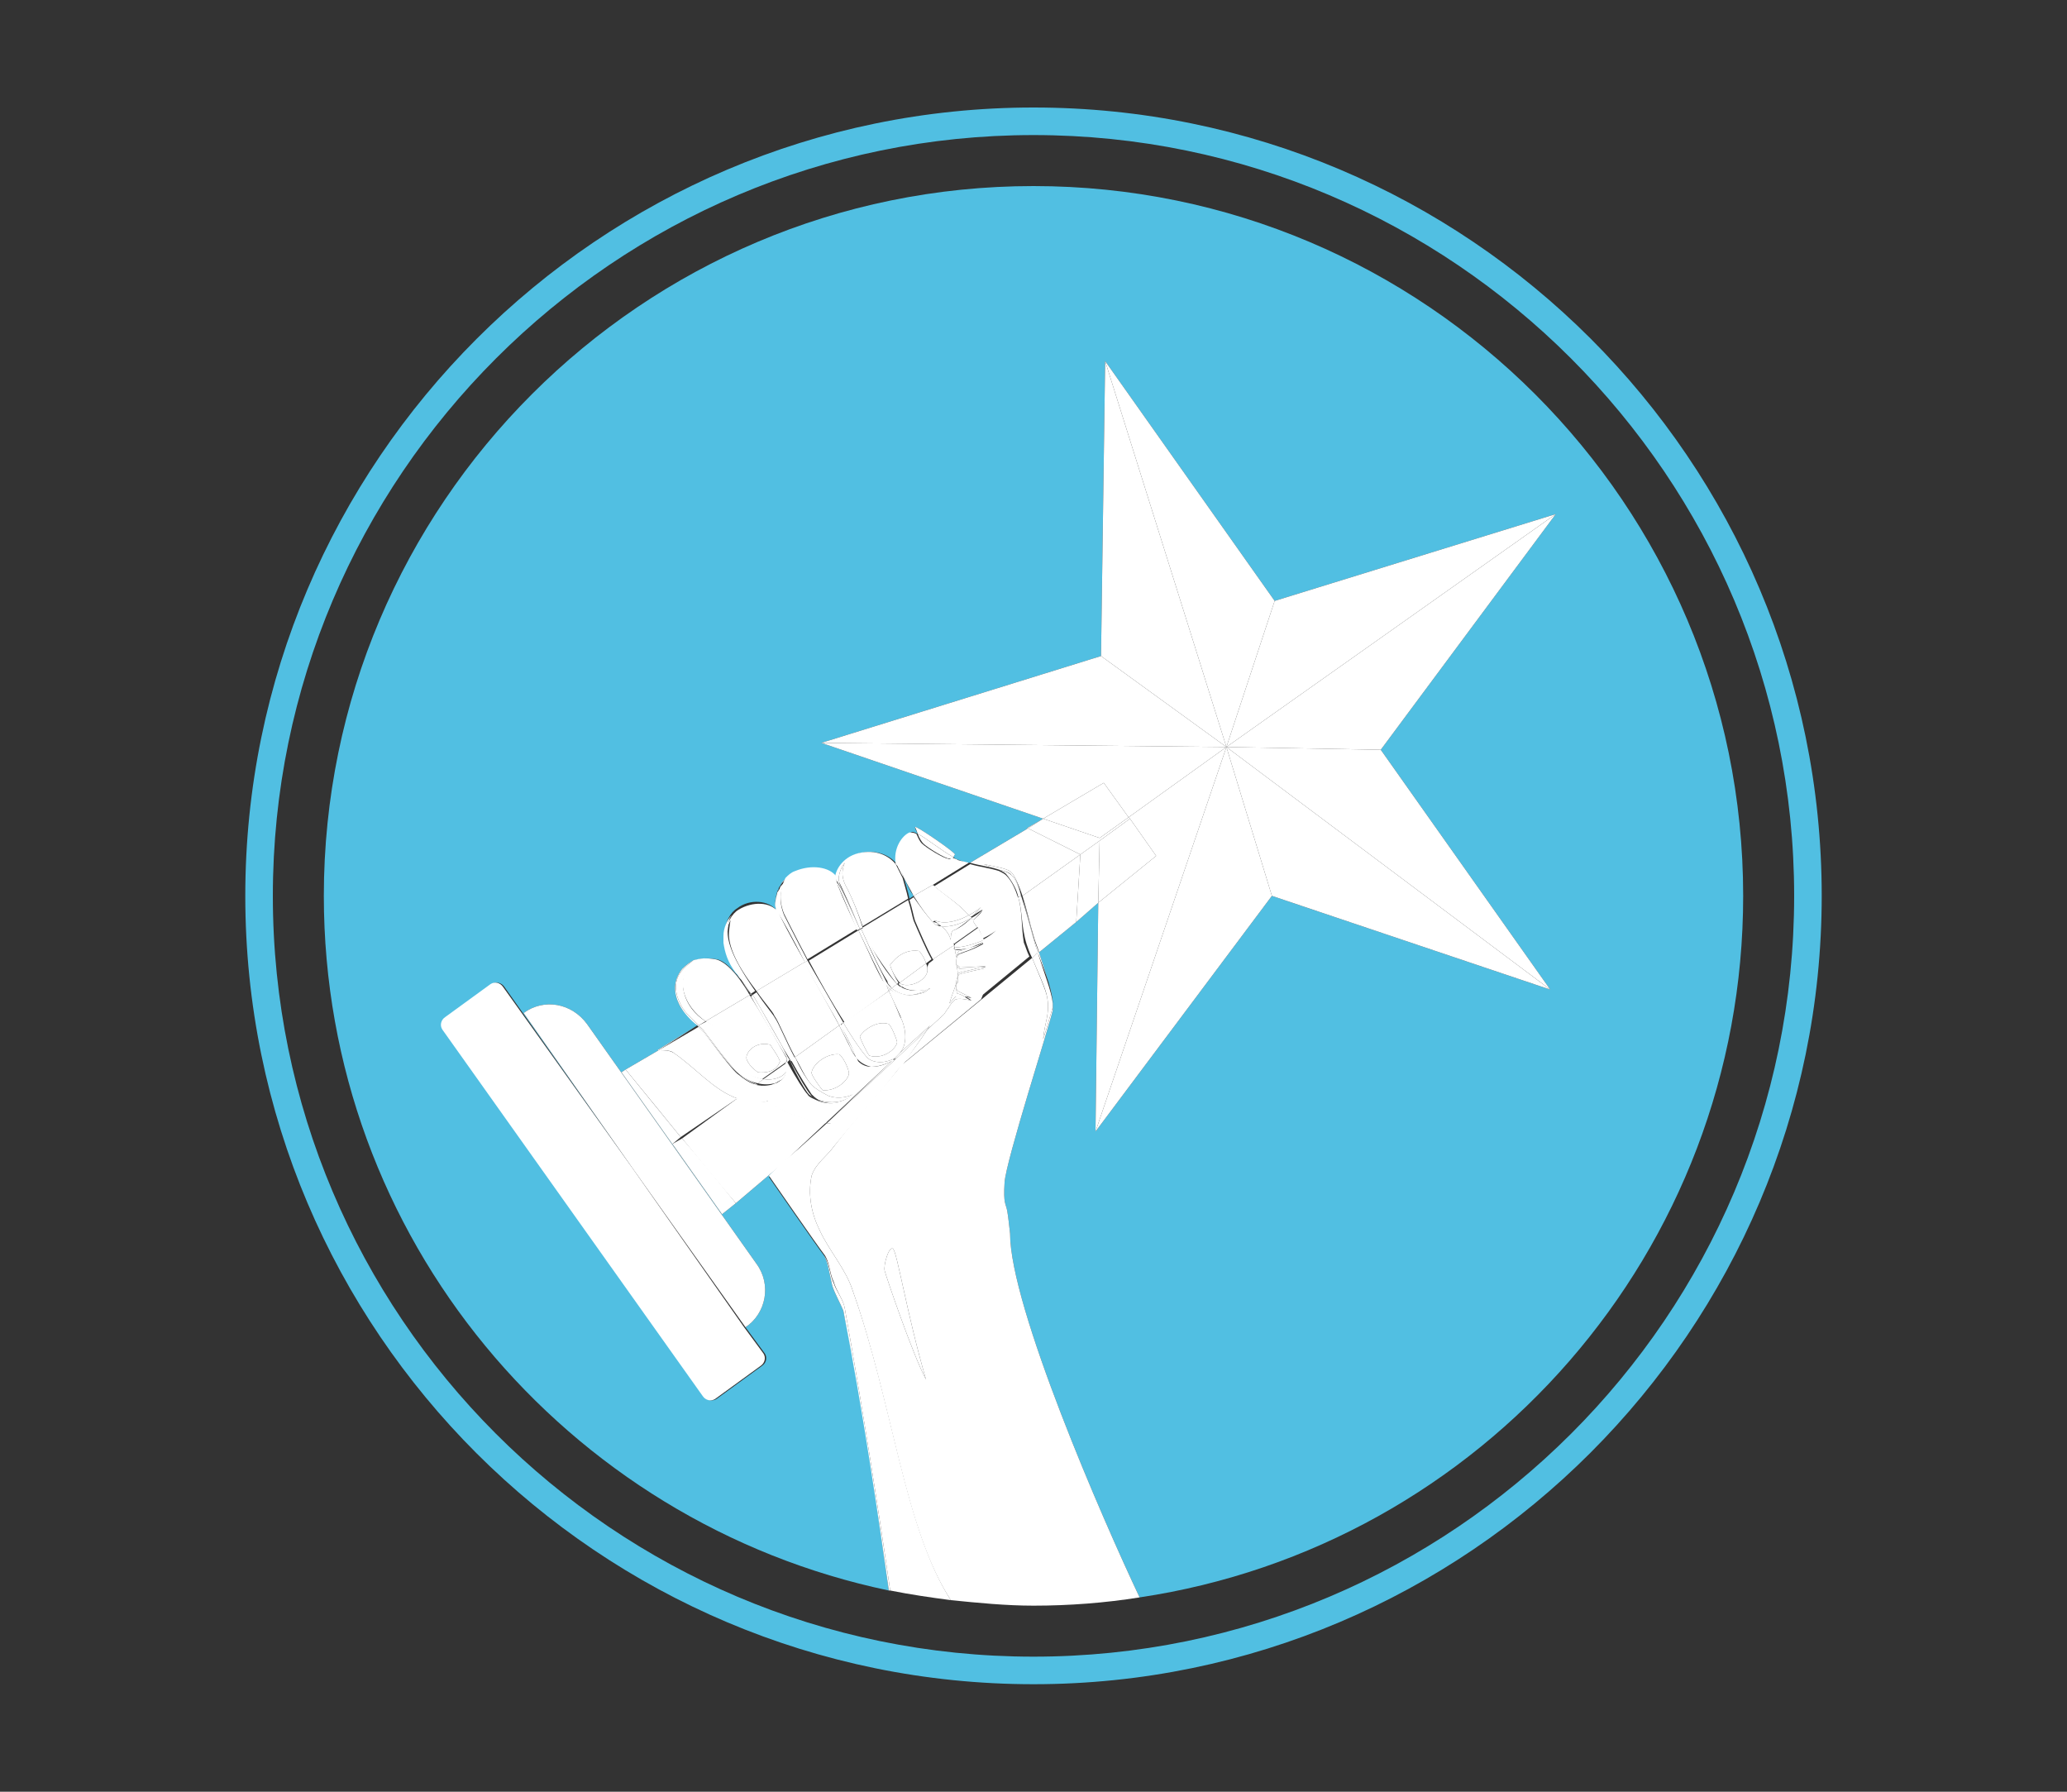 <?xml version="1.0" encoding="utf-8"?>
<!-- Generator: Adobe Illustrator 27.9.0, SVG Export Plug-In . SVG Version: 6.00 Build 0)  -->
<svg version="1.1" id="Layer_1" xmlns="http://www.w3.org/2000/svg" xmlns:xlink="http://www.w3.org/1999/xlink" x="0px" y="0px"
	 viewBox="0 0 150 130" style="enable-background:new 0 0 150 130;" xml:space="preserve">
<rect x="0" y="0" width="150" height="130" fill="#333333" stroke="none"/>
<style type="text/css">
	.st0{fill:none;}
	.st1{fill:#51BFE2;}
	.st2{fill:#FFFFFF;}
</style>
<g>
	<path class="st0" d="M75,9.8C44.6,9.8,19.8,34.6,19.8,65s24.7,55.2,55.2,55.2c30.4,0,55.2-24.7,55.2-55.2
		C130.2,34.6,105.4,9.8,75,9.8z M82.7,115.9c0.3,0.6,0.5,1,0.7,1.4H64.7c-0.1-0.6-0.2-1.2-0.2-1.9c-23.4-4.9-41-25.6-41-50.4
		c0-28.4,23.1-51.5,51.5-51.5s51.5,23.1,51.5,51.5C126.5,90.8,107.5,112.2,82.7,115.9z"/>
	<path class="st1" d="M75,13.5c-28.4,0-51.5,23.1-51.5,51.5c0,24.8,17.6,45.5,41,50.4c-0.7-5-1.8-13.2-3.3-20.3
		c-0.2-0.5-0.6-1.2-0.8-1.8c-0.2-0.8-0.3-1.7-0.6-2.2c-0.4-0.5-4-5.7-4-5.7l0.9-0.9l-3.3,2.8c0,0,0,0,0,0l-1,0.8l-7.3-10.3l0.3-0.2
		c0,0,0,0,0,0l2.4-1.4c0,0,0,0-0.1,0l2.9-1.8c-0.4-0.4-1-0.9-1.3-1.5c-0.4-0.8-0.5-1.7,0.2-2.6c0.3-0.3,0.7-0.6,1-0.7
		c0,0-0.1,0.1-0.1,0.1c0.5-0.2,1-0.2,1.6-0.1c0.6,0.1,1.2,0.8,1.8,1.5c-0.1-0.2-0.3-0.4-0.4-0.6c-0.5-0.8-0.7-1.5-0.8-2.2
		c0,0,0,0,0-0.1c0-0.1,0-0.3,0-0.4c0-0.9,0.4-1.6,0.9-1.9c0.9-0.7,2.3-0.6,2.9,0.2c0-0.1-0.1-0.2-0.1-0.3c-0.1-0.3,0-0.7,0.1-1.1
		c0-0.1,0.1-0.1,0.1-0.2c0-0.1,0.1-0.2,0.1-0.2c0.1-0.2,0.2-0.4,0.4-0.5c0,0,0,0,0,0c0,0,0,0,0,0c0.2-0.2,0.4-0.4,0.7-0.5
		c1.2-0.5,2.5-0.2,3,0.4c0.1-0.5,0.5-1.5,1.7-1.8c1.3-0.3,2.2,0.2,2.7,0.8c-0.2-1.2,0.5-2.1,1-2.3c0.1-0.1,0.3,0,0.5,0.1
		c-0.1-0.2-0.2-0.4-0.2-0.5c0.1-0.1,3,1.9,2.9,2c0,0-0.1,0.1-0.1,0.2c0.1,0.1,0.3,0.2,0.4,0.2c0.2,0.1,0.5,0.2,0.8,0.2l4.2-2.5
		l-0.1,0l1.2-0.7l-16.1-5.5l20.3-6.3l0.3-21.4l12.3,17.4l20.4-6.3l-12.7,17.1l12.3,17.4L92.3,65L79.5,82.1l0.2-16.6l-1.6,1.4l0,0
		l-2.7,2.2c0.5,1.6,1,2.9,1,3.7c0,0.2,0,0.3,0,0.5c-0.2,1-3.4,10.9-3.5,12.5c-0.1,1.6,0.1,1.5,0.2,2.1c0.1,0.6,0.1,0.8,0.2,1.6
		c0,5.3,6.7,20.7,9.4,26.4c24.8-3.7,43.8-25.1,43.8-50.9C126.5,36.6,103.4,13.5,75,13.5z M54.9,91.7c1.1,1.5,0.7,3.6-0.8,4.6
		l1.4,1.9c0.2,0.3,0.1,0.7-0.2,0.9l-3.3,2.4c-0.3,0.2-0.7,0.1-0.9-0.2L32.2,74.7c-0.2-0.3-0.1-0.7,0.2-0.9l3.3-2.4
		c0.3-0.2,0.7-0.1,0.9,0.2L46,84.9l-8-11.4c1.5-1.1,3.5-0.7,4.6,0.8L54.9,91.7z"/>
	<path class="st1" d="M65.6,63.7c0.1,0.4,0.3,1,0.4,1.5l0.3-0.2C66,64.6,65.8,64.1,65.6,63.7z"/>
	<path class="st1" d="M75,7.8C43.5,7.8,17.8,33.5,17.8,65c0,31.6,25.7,57.2,57.2,57.2s57.2-25.7,57.2-57.2
		C132.2,33.4,106.5,7.8,75,7.8z M75,120.2c-30.5,0-55.2-24.8-55.2-55.2S44.6,9.8,75,9.8s55.2,24.8,55.2,55.2
		C130.2,95.5,105.4,120.2,75,120.2z"/>
	<path class="st2" d="M46,84.9l-9.5-13.3c-0.2-0.3-0.6-0.4-0.9-0.2l-3.3,2.4c-0.3,0.2-0.4,0.6-0.2,0.9l18.9,26.6
		c0.2,0.3,0.6,0.4,0.9,0.2l3.3-2.4c0.3-0.2,0.4-0.6,0.2-0.9l-1.4-1.9c0,0,0,0,0,0L46,84.9z"/>
	<path class="st2" d="M38,73.5l8,11.4l8.1,11.4c1.5-1,1.9-3.1,0.8-4.6L42.6,74.3C41.5,72.8,39.5,72.4,38,73.5z"/>
	<path class="st2" d="M54.1,96.3C54.1,96.3,54.1,96.3,54.1,96.3l-8-11.4L54.1,96.3z"/>
	<path class="st2" d="M53.5,79.7c-1.7-0.6-3-2.2-4.6-3.3c-0.3-0.2-0.7-0.2-1.1-0.2l-2.4,1.4c1.4,1.7,2.7,3.3,4,4.9L53.5,79.7z"/>
	<path class="st2" d="M70.5,66.6c0,0.1,0.1,0.1,0.1,0.2c0.3-0.3,0.5-0.5,0.7-0.8C71.1,66.2,70.9,66.4,70.5,66.6
		C70.5,66.6,70.5,66.6,70.5,66.6C70.5,66.6,70.5,66.6,70.5,66.6z"/>
	<path class="st2" d="M71.4,62.7c0.9,0.2,1.7,0.3,2,0.6c0.2,0.2,0.5,0.8,0.8,1.7l4.2-3l-3.8-1.9l-4.2,2.5c0.7,0.2,1.5,0.3,2.1,0.5
		C72.2,63,71.8,62.9,71.4,62.7z"/>
	<path class="st2" d="M72,68.1c-0.2,0.1-0.4,0.2-0.6,0.3c0,0,0,0,0,0C71.6,68.3,71.8,68.2,72,68.1z"/>
	<path class="st2" d="M71.8,70.2c0,0,0,0-0.1,0c0,0,0,0,0,0C71.8,70.2,71.8,70.2,71.8,70.2z"/>
	<path class="st2" d="M55.8,79.9c-0.9,0.1-1.6,0-2.3-0.2l-4,2.9c1.3,1.6,2.6,3.2,3.9,4.7l3.3-2.8l3.3-3.1
		C58.5,81.3,57,80.8,55.8,79.9z"/>
	<path class="st2" d="M78.4,62l-4.2,3c0.3,0.9,0.5,1.9,0.8,2.9c0.1,0.4,0.3,0.8,0.4,1.2l2.7-2.2L78.4,62L78.4,62z"/>
	<polygon class="st2" points="78.1,66.9 78.1,66.9 79.7,65.5 79.7,65.5 	"/>
	<polygon class="st2" points="75.7,59.4 74.5,60.1 74.6,60.1 75.7,59.4 	"/>
	<polygon class="st2" points="79.8,61 79.8,60.8 75.7,59.4 74.6,60.1 78.4,62 	"/>
	<polygon class="st2" points="79.8,61 78.4,62 78.4,62 78.1,66.9 79.7,65.5 	"/>
	<path class="st2" d="M53.4,87.3C53.4,87.3,53.4,87.3,53.4,87.3l-1,0.8L53.4,87.3z"/>
	<path class="st2" d="M45.4,77.6l-0.3,0.2L45.4,77.6C45.4,77.6,45.4,77.6,45.4,77.6z"/>
	<path class="st2" d="M49.4,82.5c-1.3-1.6-2.7-3.3-4-4.9l-0.3,0.2l7.3,10.3L48.8,83L49.4,82.5z"/>
	<path class="st2" d="M48.8,83l3.6,5.1l1-0.8c-1.3-1.6-2.6-3.2-3.9-4.7L48.8,83z"/>
	<path class="st2" d="M66.3,65.1C66.3,65.1,66.3,65.1,66.3,65.1L66,65.2c0,0,0,0,0,0L66.3,65.1z"/>
	<path class="st2" d="M50.6,74.4l-2.9,1.8c0,0,0,0,0.1,0L50.6,74.4C50.6,74.5,50.6,74.5,50.6,74.4z"/>
	<path class="st2" d="M53.5,79.7l1.4-1c-0.5-0.1-0.9-0.4-1.4-0.8c-0.6-0.5-2.2-2.8-2.6-3.2c-0.1-0.1-0.2-0.2-0.2-0.2l-2.9,1.7
		c0.4,0,0.9,0,1.1,0.2C50.5,77.5,51.8,79.1,53.5,79.7z"/>
	<path class="st2" d="M64.3,71.4c0.1,0.2,0.1,0.3,0.2,0.5l0.1-0.1C64.5,71.7,64.4,71.5,64.3,71.4z"/>
	<path class="st2" d="M57.1,76.8c0,0.1,0,0.2,0,0.3l0.1-0.1C57.2,76.9,57.1,76.9,57.1,76.8C57.1,76.8,57.1,76.8,57.1,76.8z"/>
	<path class="st2" d="M70.5,66.6c-0.5,0.5-1,0.8-1.3,0.9C69,67.6,69,67.9,69,68.2c-0.1-0.4-0.4-0.8-0.7-1c-0.1,0-0.2,0-0.3-0.1
		c0,0,0,0-0.1,0c-0.1-0.1-0.2-0.2-0.2-0.2c-0.4-0.4-0.9-1.1-1.4-1.8L66,65.3c0.2,0.6,0.3,1.2,0.4,1.5c0.3,0.7,0.9,2.1,1.3,2.8l1.5-1
		c0,0,0,0,0-0.1v-0.1c0-0.1-0.1-0.1,0-0.1c-0.1-0.3,0-0.6,0.2-0.6c0.3-0.1,0.8-0.5,1.3-0.9C70.6,66.7,70.5,66.7,70.5,66.6
		C70.5,66.6,70.5,66.6,70.5,66.6z"/>
	<path class="st2" d="M69.1,68.3C69,68.3,69.1,68.3,69.1,68.3L69.1,68.3C69.1,68.4,69.1,68.3,69.1,68.3z"/>
	<path class="st2" d="M69.6,69c-0.1,0.1-0.2,0.3-0.2,0.5c0-0.2-0.1-0.4-0.1-0.6c-0.1,0-0.1-0.2-0.1-0.3l-1.5,1
		c0.1,0.1,0.1,0.2,0.1,0.3c0.3,0.5,0,1.4-0.6,1.9c0.1,0,0.2-0.1,0.3-0.1c-0.1,0.1-0.3,0.2-0.4,0.3c-0.3,0.1-0.7,0.2-1.1,0.2
		c-0.5,0-0.9-0.1-1.4-0.4l-0.1,0.1c0.5,1.1,0.9,1.9,0.9,2c0.2,0.4,0.6,1.7-0.1,2.5l2.2-2c-0.1,0.1-0.1,0.2-0.2,0.3l1.2-1.1
		c0,0,0.2-0.3,0.4-0.6c0.2-0.3,0.4-0.5,0.5-0.5c0.3-0.1,1.1,0.1,1.1,0.1s-0.3-0.1-0.5-0.3c-0.2,0-0.5,0-0.6,0
		c-0.1,0-0.3,0.3-0.5,0.5c0.1-0.4,0.4-1.1,0.5-1.5c0,0,0,0,0,0.1c0-0.2,0-0.4,0.1-0.5c0-0.3,0-0.6-0.1-0.9c0,0,0-0.1,0-0.1
		c0-0.1,0-0.1,0-0.2c0,0,0-0.1,0-0.1c0,0,0,0.1,0,0.1c0-0.2,0.1-0.5,0.2-0.5c0.2-0.1,1-0.3,1.8-0.8c0,0,0,0,0,0
		c-0.4,0.2-0.8,0.3-1.2,0.4C70,68.9,69.7,69,69.6,69z"/>
	<path class="st2" d="M69.6,70.6c-0.1,0-0.1,0.1-0.1,0.3c0,0,0,0.1,0,0.1c0-0.2,0.1-0.3,0.1-0.3c0.2-0.1,1.7-0.4,2.1-0.5
		c0,0,0,0,0,0c-0.1,0-0.3,0-0.6,0C70.5,70.4,69.7,70.5,69.6,70.6z"/>
	<path class="st2" d="M69.4,71.5c0-0.1,0-0.1,0.1-0.2c0,0,0-0.1,0-0.1c0,0-0.1,0.1-0.1,0.2C69.4,71.4,69.4,71.5,69.4,71.5z"/>
	<path class="st2" d="M64.7,77c-0.6,0.3-1,0.4-1.5,0.4c-0.4,0-0.8-0.2-1.1-0.6c0,0.1,0.1,0.2,0.1,0.3c0.3,0.9,0.3,1.9-0.7,2.6
		c-0.8,0.5-1.7,0.4-2.3,0.1c-0.2-0.1-0.5-0.2-0.6-0.4c-0.2-0.2-0.8-1.1-1.5-2.4l-0.1,0.1c0.1,0.5,0.1,1.1-0.5,1.4
		c-0.1,0.1-0.3,0.1-0.5,0.2c-0.4,0.1-0.8,0.1-1.2,0l-1.4,1c0.7,0.3,1.5,0.4,2.3,0.2c1.2,0.9,2.7,1.4,4.2,1.6l4.8-4.5
		C64.8,76.9,64.7,77,64.7,77z"/>
	<path class="st2" d="M69.5,71.2c0-0.1,0-0.1,0-0.2c0,0,0-0.1,0-0.1c-0.1,0.1-0.1,0.3-0.1,0.5c0,0,0,0,0,0
		C69.4,71.3,69.5,71.2,69.5,71.2z"/>
	<polygon class="st2" points="81.9,59.3 82,59.4 82,59.4 83.9,62.1 79.7,65.5 79.5,82.1 89,54.2 	"/>
	<polygon class="st2" points="82,59.4 82,59.4 83.9,62.1 	"/>
	<polygon class="st2" points="79.7,65.5 79.7,65.5 83.9,62.1 	"/>
	<polygon class="st2" points="81.9,59.3 79.8,60.8 79.8,61 82,59.4 	"/>
	<polygon class="st2" points="83.9,62.1 82,59.4 79.8,61 79.7,65.5 	"/>
	<polygon class="st2" points="79.5,82.1 92.3,65 89,54.2 	"/>
	<polygon class="st2" points="112.5,71.8 100.2,54.4 89,54.2 	"/>
	<polygon class="st2" points="92.3,65 112.5,71.8 89,54.2 	"/>
	<polygon class="st2" points="100.2,54.4 112.9,37.3 89,54.2 	"/>
	<polygon class="st2" points="112.9,37.3 92.5,43.6 89,54.2 	"/>
	<polygon class="st2" points="80.2,26.2 79.9,47.6 89,54.2 	"/>
	<polygon class="st2" points="92.5,43.6 80.2,26.2 89,54.2 	"/>
	<polygon class="st2" points="81.9,59.3 89,54.2 59.6,53.9 75.7,59.4 80.1,56.8 	"/>
	<polygon class="st2" points="80.1,56.8 75.7,59.4 75.7,59.4 	"/>
	<polygon class="st2" points="80.1,56.8 75.7,59.4 79.8,60.8 81.9,59.3 	"/>
	<polygon class="st2" points="79.9,47.6 59.6,53.9 89,54.2 	"/>
	<path class="st2" d="M62.4,67.4L62.4,67.4c-0.7-1.7-1.5-3.2-1.5-3.4c-0.1-0.2,0-0.9,0.4-1.4c-0.1,0.3-0.4,0.9,0.2,1.9
		c0.4,0.8,0.8,1.8,1.1,2.7l3.3-2c-0.1-0.5-0.3-1.1-0.4-1.5c-0.2-0.4-0.4-0.8-0.5-1c0,0,0,0,0,0c-0.5-0.6-1.4-1.1-2.7-0.8
		c-1.2,0.3-1.7,1.3-1.7,1.8c0,0,0.1,0.1,0.1,0.2C61,64.2,61.6,65.7,62.4,67.4z"/>
	<path class="st2" d="M62.4,67.4C62.4,67.4,62.4,67.4,62.4,67.4L62.4,67.4C62.4,67.4,62.4,67.4,62.4,67.4L62.4,67.4z"/>
	<path class="st2" d="M66,65.3C66,65.3,66,65.2,66,65.3l-3.4,2c0,0,0,0,0,0L66,65.3z"/>
	<path class="st2" d="M65.1,71.4l0.1-0.1C65,71,64.6,70.2,64.6,70c0.1-0.1,0.8-1.2,2.1-1c0.1,0.1,0.4,0.5,0.5,0.9l0.4-0.3
		c-0.4-0.7-1-2.1-1.3-2.8c-0.1-0.3-0.2-0.9-0.4-1.5l-3.3,2c0.1,0.4,0.3,0.7,0.4,1C63.4,69.1,64.6,70.8,65.1,71.4z"/>
	<path class="st2" d="M64.6,71.8l0.1-0.1c-0.1-0.1-0.3-0.3-0.4-0.5c-0.3-0.6-1.1-2.2-1.9-3.8l0,0c0.6,1.3,1.3,2.8,1.8,4
		C64.4,71.5,64.5,71.7,64.6,71.8z"/>
	<path class="st2" d="M67.3,70.3c0.1,0.7-1.1,1.4-1.9,1.1c0,0-0.1-0.1-0.1-0.1l-0.1,0.1c0.1,0.1,0.2,0.2,0.3,0.2
		c0.2,0.2,1,0.4,1.8,0.2c0.6-0.5,0.8-1.4,0.6-1.9c0-0.1-0.1-0.2-0.1-0.3l-0.4,0.3C67.3,70.1,67.3,70.2,67.3,70.3z"/>
	<path class="st2" d="M64.6,71.8c0.4,0.3,0.9,0.5,1.4,0.4c-0.4,0-0.9-0.2-1.3-0.5L64.6,71.8z"/>
	<path class="st2" d="M66,72.2c0.4,0,0.8-0.1,1.1-0.2c0.1-0.1,0.3-0.2,0.4-0.3c-0.1,0-0.2,0.1-0.3,0.1C67.1,71.9,67,72,66.9,72
		C66.6,72.1,66.3,72.2,66,72.2z"/>
	<path class="st2" d="M61.5,64.5c-0.6-1-0.3-1.6-0.2-1.9c-0.4,0.5-0.5,1.2-0.4,1.4c0.1,0.2,0.8,1.7,1.5,3.4l0.2-0.1
		C62.3,66.3,61.9,65.3,61.5,64.5z"/>
	<path class="st2" d="M62.7,67.3C62.7,67.3,62.6,67.2,62.7,67.3l-0.2,0.1c0,0,0,0,0,0L62.7,67.3z"/>
	<path class="st2" d="M64.7,71.7l0.4-0.3c-0.6-0.6-1.7-2.2-2-3.1c-0.1-0.3-0.3-0.7-0.4-1l-0.2,0.1c0.7,1.6,1.5,3.2,1.9,3.8
		C64.4,71.4,64.6,71.5,64.7,71.7z"/>
	<path class="st2" d="M65.4,71.6c-0.1,0-0.2-0.1-0.3-0.2l-0.4,0.3c0.4,0.3,0.8,0.5,1.3,0.5c0.3,0,0.6-0.1,0.9-0.2
		c0.1,0,0.2-0.1,0.3-0.2C66.4,72,65.6,71.8,65.4,71.6z"/>
	<path class="st2" d="M56.3,65.9c0,0.1,0,0.2,0.1,0.3c0,0,0,0,0,0C56.4,66.1,56.3,66,56.3,65.9z"/>
	<path class="st2" d="M56.6,64.3c0.1-0.2,0.2-0.4,0.4-0.5C56.8,64,56.7,64.1,56.6,64.3z"/>
	<path class="st2" d="M56.4,64.8c0-0.1,0.1-0.1,0.1-0.2C56.5,64.6,56.4,64.7,56.4,64.8z"/>
	<path class="st2" d="M56.9,66.3c0.1,0.2,0.8,1.6,1.7,3.3l3.6-2.2c-0.8-1.7-1.5-3.3-1.5-3.5c0-0.1,0-0.1,0-0.3
		c-0.5-0.7-1.8-0.9-3-0.4c-0.3,0.1-0.5,0.3-0.7,0.5C56.6,64.5,56.5,65.3,56.9,66.3z"/>
	<path class="st2" d="M62.3,67.5C62.2,67.5,62.2,67.5,62.3,67.5l-3.6,2.1c0,0,0,0,0,0L62.3,67.5z"/>
	<path class="st2" d="M64.5,71.9c-0.1-0.2-0.1-0.3-0.2-0.5c-0.1-0.1-0.1-0.1-0.2-0.2c-0.4-0.6-1.1-2.2-1.8-3.7l-3.6,2.2
		c0.8,1.5,1.7,3.1,2.6,4.5L64.5,71.9z"/>
	<path class="st2" d="M64.7,77c-0.6,0.3-1,0.4-1.5,0.4C63.7,77.4,64.1,77.3,64.7,77z"/>
	<path class="st2" d="M65.4,73.9c-0.1-0.1-0.4-1-0.9-2l-3.3,2.3c0.7,1.2,1.4,2.2,1.8,2.6c0.4,0.3,1.1,0.4,1.9,0l0.4-0.4
		C66,75.6,65.6,74.3,65.4,73.9z M63.1,76.6c-0.2-0.2-0.7-1.3-0.7-1.4c0.2-0.4,1.2-1.2,2.1-0.9c0.2,0.2,0.5,0.9,0.6,1.3
		C65.1,76,64.2,76.9,63.1,76.6z"/>
	<path class="st2" d="M60.7,64c0.1,0.2,0.8,1.8,1.5,3.5l0.2-0.1C61.6,65.7,61,64.2,60.7,64c0.1-0.2,0-0.2,0-0.3
		C60.7,63.9,60.7,63.9,60.7,64z"/>
	<path class="st2" d="M62.4,67.4C62.4,67.4,62.4,67.4,62.4,67.4l-0.2,0.1c0,0,0,0,0,0L62.4,67.4z"/>
	<path class="st2" d="M64.3,71.4c-0.6-1.2-1.2-2.7-1.8-4l-0.2,0.1c0.7,1.5,1.5,3.1,1.8,3.7C64.1,71.3,64.2,71.3,64.3,71.4z"/>
	<path class="st2" d="M56.5,64.6c0-0.1,0.1-0.2,0.1-0.2C56.6,64.4,56.5,64.5,56.5,64.6z"/>
	<path class="st2" d="M57,63.8C57,63.8,57,63.8,57,63.8C57,63.8,57,63.8,57,63.8C57,63.8,57,63.8,57,63.8z"/>
	<path class="st2" d="M56.4,64.8c-0.1,0.4-0.2,0.8-0.1,1.1C56.3,65.5,56.3,65.2,56.4,64.8z"/>
	<path class="st2" d="M62.1,76.6c0,0.1,0,0.1,0.1,0.1c0.3,0.3,0.6,0.5,1.1,0.6C62.8,77.3,62.4,77,62.1,76.6z"/>
	<path class="st2" d="M64.7,77c0,0,0.1-0.1,0.1-0.1l0,0C64.8,76.9,64.8,77,64.7,77z"/>
	<path class="st2" d="M56.5,66.3c0.2,0.3,1,1.7,1.9,3.5l0.2-0.1c-0.9-1.7-1.6-3.1-1.7-3.3c-0.4-1-0.3-1.8,0.1-2.5c0,0,0,0,0,0
		c-0.1,0.2-0.3,0.3-0.4,0.5c0,0.1-0.1,0.2-0.1,0.2c0,0.1-0.1,0.1-0.1,0.2c-0.1,0.4-0.2,0.8-0.1,1.1c0,0.1,0,0.2,0.1,0.3
		C56.4,66.2,56.5,66.3,56.5,66.3z"/>
	<path class="st2" d="M58.6,69.7C58.6,69.7,58.6,69.7,58.6,69.7l-0.2,0.1c0,0,0,0,0,0L58.6,69.7z"/>
	<path class="st2" d="M61.2,74.2c-0.8-1.4-1.8-3.1-2.6-4.5l-0.2,0.1c0.8,1.5,1.8,3.2,2.5,4.6L61.2,74.2z"/>
	<path class="st2" d="M64.9,76.8c-0.8,0.4-1.5,0.3-1.9,0c-0.4-0.4-1.1-1.4-1.8-2.6L61,74.4c0.5,0.9,0.9,1.7,1.1,2.3
		c0.3,0.4,0.7,0.6,1.1,0.7c0.4,0,0.9-0.1,1.5-0.4C64.8,77,64.8,76.9,64.9,76.8L64.9,76.8z"/>
	<path class="st2" d="M52.9,67.6c-0.1,1.3,1,3,2,4.3l3.5-2.1c-1-1.8-1.8-3.3-1.9-3.6c0,0,0,0,0,0c-0.6-0.8-1.9-0.8-2.9-0.2
		c-0.5,0.3-0.9,1-0.9,1.9c0-0.6,0.3-1.2,0.6-1.5C53,66.7,53,66.7,52.9,67.6z"/>
	<path class="st2" d="M52.6,68.3C52.6,68.3,52.6,68.3,52.6,68.3C52.6,68.3,52.6,68.3,52.6,68.3z"/>
	<path class="st2" d="M58.3,69.9C58.3,69.8,58.3,69.8,58.3,69.9l-3.5,2.1c0,0,0,0,0,0L58.3,69.9z"/>
	<path class="st2" d="M57.7,76.7l3.2-2.3c-0.7-1.3-1.7-3-2.5-4.6l-3.5,2.1c0.6,0.9,1.2,1.5,1.3,1.8C56.5,74.1,57,75.4,57.7,76.7z"/>
	<path class="st2" d="M61.7,76c-0.1-0.2-0.4-0.8-0.8-1.6l-3.2,2.3c0.4,0.7,0.7,1.4,1.1,1.9c0.2,0.3,0.9,0.7,1.3,0.9
		c0.5,0.2,1.2,0.2,1.8-0.1c-0.1,0.1-0.2,0.2-0.4,0.3c-0.7,0.4-1.6,0.3-2.2,0.1c0.6,0.3,1.5,0.4,2.3-0.1c1-0.7,1-1.7,0.7-2.6
		c0-0.1-0.1-0.2-0.1-0.3C62,76.6,61.8,76.3,61.7,76z M59.7,79.1c-0.2-0.2-0.9-1.2-0.8-1.3c0.1-0.6,1.1-1.4,2-1.3
		c0.2,0.1,0.6,0.8,0.7,1.3C61.7,78.2,60.8,79.2,59.7,79.1z"/>
	<path class="st2" d="M56.4,66.2C56.4,66.2,56.4,66.2,56.4,66.2C56.4,66.2,56.4,66.2,56.4,66.2C56.4,66.2,56.4,66.2,56.4,66.2z"/>
	<path class="st2" d="M56.4,66.2c0.1,0.3,1,1.9,1.9,3.6l0,0C57.4,68.1,56.5,66.5,56.4,66.2z"/>
	<path class="st2" d="M58.4,69.8C58.4,69.8,58.3,69.8,58.4,69.8L58.4,69.8C58.3,69.8,58.3,69.8,58.4,69.8L58.4,69.8z"/>
	<path class="st2" d="M60.9,74.4c-0.7-1.3-1.7-3-2.5-4.6l0,0C59.2,71.4,60.2,73.2,60.9,74.4L60.9,74.4z"/>
	<path class="st2" d="M61.7,76c0.1,0.3,0.3,0.6,0.5,0.8c0,0,0-0.1-0.1-0.1C62,76.5,61.8,76.2,61.7,76z"/>
	<path class="st2" d="M60.9,74.4c0.4,0.8,0.7,1.3,0.8,1.6C61.6,75.7,61.3,75.2,60.9,74.4L60.9,74.4z"/>
	<path class="st2" d="M58.4,69.8c-1-1.7-1.8-3.2-1.9-3.5c0,0-0.1-0.1-0.1-0.1c0,0,0,0,0,0c0.1,0.3,1,1.9,1.9,3.6L58.4,69.8z"/>
	<path class="st2" d="M58.4,69.8l0.1-0.1C58.5,69.8,58.5,69.8,58.4,69.8L58.4,69.8C58.3,69.8,58.4,69.8,58.4,69.8z"/>
	<path class="st2" d="M61,74.4c-0.7-1.4-1.7-3.1-2.5-4.6l-0.1,0.1C59.2,71.4,60.2,73.2,61,74.4L61,74.4z"/>
	<path class="st2" d="M61.7,76c0.1,0.2,0.3,0.5,0.4,0.6c-0.2-0.5-0.7-1.4-1.1-2.3l-0.1,0.1C61.3,75.2,61.6,75.7,61.7,76z"/>
	<path class="st2" d="M52.6,68.3c0-0.1,0-0.2,0-0.4C52.6,68,52.6,68.1,52.6,68.3z"/>
	<path class="st2" d="M54.5,72.1L54.5,72.1c-0.4-0.7-0.7-1.2-1-1.6c-0.6-0.8-0.8-1.5-0.9-2.2c0,0.6,0.3,1.4,0.8,2.2
		c0.1,0.2,0.2,0.4,0.4,0.6C54,71.4,54.3,71.8,54.5,72.1C54.5,72.1,54.5,72.1,54.5,72.1z"/>
	<path class="st2" d="M54.5,72.1C54.5,72.1,54.5,72.1,54.5,72.1L54.5,72.1C54.5,72.1,54.5,72.1,54.5,72.1L54.5,72.1z"/>
	<path class="st2" d="M54.5,72.1L54.5,72.1c0,0,0,0.1,0.1,0.1C54.6,72.2,54.6,72.2,54.5,72.1z"/>
	<path class="st2" d="M56.7,75.8c0.2,0.5,0.4,0.8,0.4,1c0,0.1,0.1,0.2,0.1,0.2l0.1-0.1C57.1,76.6,56.9,76.2,56.7,75.8z"/>
	<path class="st2" d="M57.3,76.9L57.3,76.9c0.6,1.3,1.2,2.3,1.4,2.5c0.1,0.1,0.4,0.3,0.6,0.4c-0.2-0.1-0.4-0.2-0.5-0.4
		C58.6,79.2,58,78.2,57.3,76.9z"/>
	<path class="st2" d="M54.5,72.1l0.3-0.2c-0.9-1.3-2-3-2-4.3c0.1-0.9,0.1-0.9,0.3-1.2c-0.3,0.3-0.6,0.9-0.6,1.5c0,0.1,0,0.2,0,0.4
		c0,0,0,0,0,0.1c0.1,0.7,0.3,1.4,0.9,2.2C53.8,70.9,54.1,71.5,54.5,72.1z"/>
	<path class="st2" d="M54.9,71.9C54.9,71.9,54.9,71.9,54.9,71.9l-0.4,0.2c0,0,0,0,0,0L54.9,71.9z"/>
	<path class="st2" d="M56.7,75.8c0.2,0.4,0.5,0.8,0.7,1.2l0.3-0.2c-0.7-1.3-1.2-2.6-1.5-3c-0.1-0.2-0.7-0.9-1.3-1.8l-0.3,0.2
		c0,0,0.1,0.1,0.1,0.1C55.1,73,56.1,74.7,56.7,75.8z"/>
	<path class="st2" d="M61.5,79.7c0.2-0.1,0.3-0.2,0.4-0.3c-0.6,0.3-1.3,0.3-1.8,0.1c-0.4-0.2-1.1-0.6-1.3-0.9
		c-0.4-0.5-0.8-1.2-1.1-1.9l-0.3,0.2c0.7,1.3,1.3,2.2,1.5,2.5c0.1,0.1,0.3,0.3,0.5,0.4C59.9,80,60.8,80.1,61.5,79.7z"/>
	<path class="st2" d="M51.2,74.1l3.2-1.9c-0.2-0.4-0.5-0.8-0.7-1.1c-0.5-0.7-1.2-1.4-1.8-1.5c-0.6-0.1-1.1-0.1-1.6,0.1
		C48.9,71,49.6,73,51.2,74.1z"/>
	<path class="st2" d="M54.4,72.2C54.4,72.2,54.4,72.2,54.4,72.2l-3.2,1.9c0,0,0,0,0,0L54.4,72.2z"/>
	<path class="st2" d="M57.1,76.8c-0.8-1.4-1.8-3.2-2.7-4.6l-3.2,1.9c0.2,0.1,0.3,0.2,0.5,0.3c0.5,0.5,1.3,2.4,2.3,3.3
		c0.3,0.3,0.8,0.5,1.3,0.6l1.7-1.2C57.1,77,57.1,76.9,57.1,76.8C57.1,76.8,57.1,76.8,57.1,76.8z M55,77.8c0,0-0.6-0.4-0.8-0.9
		c-0.2-0.4,0.5-1.4,1.7-1.1c0.3,0.5,0.5,0.7,0.7,1.2C56.3,78,55,77.8,55,77.8z"/>
	<path class="st2" d="M57.1,77.7c-0.1,0.3-0.2,0.6-0.6,0.8c-0.1,0.1-0.2,0.1-0.4,0.2c0.2,0,0.3-0.1,0.5-0.2c0.6-0.3,0.6-0.9,0.5-1.4
		l-1.7,1.2C56.1,78.4,56.8,78.2,57.1,77.7z"/>
	<path class="st2" d="M54.5,72.1C54.5,72.1,54.5,72.1,54.5,72.1c-0.2-0.3-0.5-0.7-0.7-1C54,71.4,54.2,71.8,54.5,72.1L54.5,72.1z"/>
	<path class="st2" d="M54.5,72.1C54.5,72.1,54.5,72.1,54.5,72.1l-0.1,0C54.4,72.2,54.4,72.2,54.5,72.1L54.5,72.1z"/>
	<path class="st2" d="M56.7,75.8c-0.7-1.2-1.4-2.5-2-3.5c0,0-0.1-0.1-0.1-0.1l-0.1,0.1c0.8,1.4,1.8,3.2,2.7,4.6
		C57.1,76.6,56.9,76.2,56.7,75.8z"/>
	<path class="st2" d="M56.7,75.8c-0.6-1.1-1.6-2.8-2-3.5C55.3,73.3,56,74.6,56.7,75.8z"/>
	<path class="st2" d="M49.4,72.9c-0.4-0.8-0.6-1.8,0.2-2.6c0.3-0.3,0.5-0.5,0.8-0.6c0,0,0.1-0.1,0.1-0.1c-0.3,0.1-0.7,0.4-1,0.7
		c-0.7,0.9-0.6,1.8-0.2,2.6c0.3,0.6,0.9,1.2,1.3,1.5l0.1,0C50.3,74,49.7,73.5,49.4,72.9z"/>
	<path class="st2" d="M50.7,74.4C50.7,74.4,50.7,74.4,50.7,74.4L50.7,74.4C50.6,74.5,50.6,74.5,50.7,74.4L50.7,74.4z"/>
	<path class="st2" d="M53.6,77.9c-0.6-0.5-2.2-2.7-2.6-3.2c-0.1-0.1-0.2-0.2-0.3-0.3l-0.1,0c0.1,0.1,0.2,0.2,0.2,0.2
		C51.3,75.1,52.9,77.4,53.6,77.9c0.4,0.4,0.8,0.6,1.3,0.8l0.1,0C54.5,78.5,54.1,78.3,53.6,77.9z"/>
	<path class="st2" d="M56.1,78.7c-0.3,0.1-0.8,0.1-1.2,0l-0.1,0C55.3,78.8,55.8,78.8,56.1,78.7z"/>
	<path class="st2" d="M49.6,70.3c-0.8,0.8-0.6,1.8-0.2,2.6c0.3,0.6,0.9,1.1,1.3,1.5l0.5-0.3c-1.6-1-2.3-3.1-0.8-4.4
		C50.1,69.8,49.9,70,49.6,70.3z"/>
	<path class="st2" d="M51.2,74.1l-0.5,0.3c0,0,0,0,0,0L51.2,74.1C51.3,74.1,51.2,74.1,51.2,74.1z"/>
	<path class="st2" d="M53.6,77.9c0.5,0.4,0.9,0.6,1.4,0.7l0.4-0.3c-0.5-0.1-1-0.3-1.3-0.6c-1-0.9-1.8-2.8-2.3-3.3
		c-0.2-0.1-0.4-0.2-0.5-0.3l-0.6,0.3c0.1,0.1,0.2,0.2,0.3,0.3C51.4,75.2,53,77.4,53.6,77.9z"/>
	<path class="st2" d="M57.1,77.7c-0.3,0.5-1,0.7-1.7,0.6L55,78.6c0.4,0.1,0.8,0.1,1.2,0c0.1,0,0.2-0.1,0.4-0.2
		C56.9,78.3,57,78,57.1,77.7z"/>
	<path class="st2" d="M54.2,76.9c0.2,0.5,0.8,0.9,0.8,0.9s1.3,0.2,1.6-0.8c-0.2-0.5-0.4-0.7-0.7-1.2C54.7,75.5,54,76.5,54.2,76.9z"
		/>
	<path class="st2" d="M62.4,75.2c0,0.1,0.5,1.2,0.7,1.4c1.1,0.3,2-0.6,2-1c-0.1-0.4-0.4-1.1-0.6-1.3C63.6,74,62.6,74.8,62.4,75.2z"
		/>
	<path class="st2" d="M60.9,76.5c-0.9-0.1-1.9,0.7-2,1.3c-0.1,0.1,0.6,1.1,0.8,1.3c1.1,0.1,2-0.9,1.9-1.3
		C61.5,77.3,61.1,76.6,60.9,76.5z"/>
	<path class="st2" d="M66.7,69c-1.3-0.2-2,0.9-2.1,1c0,0.2,0.4,1,0.7,1.3l1.9-1.4C67.1,69.5,66.8,69.1,66.7,69z"/>
	<path class="st2" d="M65.4,71.4c0.8,0.3,2-0.4,1.9-1.1c0-0.1,0-0.2-0.1-0.4l-1.9,1.4C65.3,71.3,65.4,71.4,65.4,71.4z"/>
	<path class="st2" d="M61.3,94.9c-0.1-0.6-0.6-1.2-0.8-1.8c-0.3-0.6-0.3-1.5-0.7-2c0.3,0.5,0.4,1.4,0.6,2.2c0.2,0.6,0.6,1.3,0.8,1.8
		c1.4,7.1,2.6,15.3,3.3,20.3c0,0,0.1,0,0.1,0C63.9,110.5,62.6,102.1,61.3,94.9z"/>
	<path class="st2" d="M73.1,87.9c-0.1-0.6-0.3-0.5-0.2-2.1c0.1-1.6,3.3-11.5,3.5-12.5c0-0.1,0-0.3,0-0.5c0,0.1,0,0.2,0,0.3
		c-0.1,0.2-0.3,1.1-0.7,2.3c0.1-1.2,0.5-1.8,0.3-3c-0.1-0.6-0.7-1.9-1.1-2.9l-9.5,7.8c-1.6,2-3.3,3.8-4.9,5.9
		c-0.5,0.7-1.3,1.2-1.6,2.1c-0.3,1.4,0,2.8,0.6,4c0.7,1.5,1.9,2.8,2.4,4.4c2.9,8.2,3.7,17.2,7.1,22.4c2,0.2,4,0.4,6,0.4
		c2.6,0,5.2-0.2,7.7-0.6c-2.7-5.7-9.4-21.1-9.4-26.4C73.2,88.7,73.2,88.5,73.1,87.9z M64.2,92.2c-0.1-0.4,0.3-1.8,0.6-1.6
		c0.3,0.2,1,4.7,2.4,9.5C66.2,98.2,64.3,92.6,64.2,92.2z"/>
	<path class="st2" d="M65.6,63.7c0.2,0.4,0.5,0.9,0.7,1.3l1.4-0.8c0,0,0,0,0,0l2.6-1.6c-0.3-0.1-0.5-0.1-0.8-0.2
		c-0.1-0.1-0.3-0.1-0.4-0.2c-0.1,0.1-0.2,0.2-0.3,0.1c-0.3,0-1.6-0.8-1.9-1.1c-0.2-0.2-0.3-0.5-0.4-0.7c-0.2-0.1-0.4-0.1-0.5-0.1
		c-0.5,0.2-1.2,1.1-1,2.3c0.1,0.1,0.2,0.2,0.2,0.3C65.4,63.2,65.5,63.4,65.6,63.7z"/>
	<path class="st2" d="M70.3,66.4c0.4-0.2,0.7-0.4,0.9-0.6c-0.2,0.2-0.4,0.5-0.7,0.7c0.3-0.2,0.6-0.4,0.8-0.5
		c-0.1,0.3-0.4,0.5-0.7,0.8c0.1,0.2,0.2,0.3,0.3,0.5l3-2.1c-0.2-0.6-0.4-1.2-0.9-1.7c-0.1-0.1-0.3-0.2-0.5-0.3
		c-0.6-0.2-1.4-0.3-2.1-0.5l-2.6,1.6C68.6,65,69.5,65.5,70.3,66.4z"/>
	<path class="st2" d="M73.9,65.1l-3,2.1c0.2,0.3,0.3,0.6,0.4,0.9c0.4-0.2,0.8-0.4,1.1-0.7c-0.3,0.3-0.7,0.6-1.1,0.8c0,0,0,0.1,0,0.1
		c0.2-0.1,0.4-0.2,0.6-0.3c0.2-0.1,0.3-0.2,0.5-0.4c-0.1,0.1-0.3,0.3-0.5,0.4c-0.2,0.1-0.4,0.2-0.6,0.3c0.2,0.6,0.2,1.1,0.2,1.7
		c0.1,0,0.1,0,0.1,0s0,0-0.1,0c0,0,0,0.1,0,0.1c0.1,0,0.1,0,0.1,0s0,0-0.1,0c0,0.8-0.2,1.5-0.5,2.3l-5.7,4.7c0,0-0.1,0.1-0.1,0.1
		l9.5-7.8c-0.2-0.4-0.3-0.8-0.4-1C74.1,67.2,74.2,66.2,73.9,65.1z"/>
	<path class="st2" d="M72,68.1c0.2-0.1,0.4-0.2,0.5-0.4C72.3,67.8,72.2,68,72,68.1z"/>
	<path class="st2" d="M67.7,64.2C67.7,64.2,67.7,64.2,67.7,64.2L66.3,65c0,0,0,0,0,0L67.7,64.2z"/>
	<path class="st2" d="M69.1,68.3L69.1,68.3v0.1v0.1c0,0,0,0,0,0.1l0.1,0C69.1,68.4,69.1,68.4,69.1,68.3z"/>
	<path class="st2" d="M69.1,68.3C69.1,68.3,69.1,68.3,69.1,68.3c0.1,0.1,0.1,0.1,0.1,0.2l1.7-1.2c-0.1-0.2-0.2-0.3-0.3-0.5
		c-0.5,0.5-1.1,0.8-1.3,0.9C69,67.7,69,68,69.1,68.3z"/>
	<path class="st2" d="M67.7,66.9c0,0,0.1,0.1,0.2,0.2c0.1,0,0.1,0,0.1,0c0.1,0,0.2,0,0.3,0.1C68.1,67,67.9,66.9,67.7,66.9
		c0-0.2-0.1-0.3-0.1-0.3S67.7,66.7,67.7,66.9c0.1-0.1,0.1-0.1,0.2-0.1c0.7,0.3,1.7,0,2.4-0.4c-0.8-0.9-1.8-1.5-2.6-2.2l-1.4,0.8
		C66.8,65.8,67.3,66.5,67.7,66.9z"/>
	<path class="st2" d="M69.1,68.3C69.1,68.3,69.1,68.3,69.1,68.3C69.1,68.3,69.1,68.4,69.1,68.3L69.1,68.3z"/>
	<path class="st2" d="M68.9,73c-0.1,0.1-0.1,0.2-0.1,0.2S68.8,73.2,68.9,73z"/>
	<path class="st2" d="M69.5,71c0,0.1,0,0.1,0,0.2c0,0,0,0.1,0,0.1c-0.1,0.1-0.1,0.1-0.1,0.2c0,0.2,0,0.3,0.1,0.4
		c0.2,0.1,1,0.5,1,0.5s-0.2,0-0.5-0.1c0.3,0.1,0.5,0.3,0.5,0.3s-0.8-0.2-1.1-0.1c-0.1,0-0.3,0.2-0.5,0.5c-0.1,0.2-0.1,0.2-0.1,0.2
		s0-0.1,0.1-0.2c-0.2,0.3-0.4,0.6-0.4,0.6l-1.2,1.1c-0.6,0.9-1.2,1.7-1.8,2.5l5.7-4.7c0.3-0.7,0.4-1.5,0.5-2.3
		c-0.4,0.1-1.9,0.4-2.1,0.5C69.6,70.7,69.5,70.8,69.5,71z"/>
	<path class="st2" d="M69.3,68.7c0.2,0.1,1.2-0.1,2.1-0.5c-0.1-0.3-0.3-0.6-0.4-0.9l-1.7,1.2C69.3,68.6,69.3,68.6,69.3,68.7z"/>
	<path class="st2" d="M69.3,68.9c0-0.1-0.1-0.2-0.1-0.4l-0.1,0C69.1,68.7,69.2,68.8,69.3,68.9z"/>
	<path class="st2" d="M69.4,69.7c0,0.1,0,0.1,0,0.2c0,0,0,0.1,0,0.1c0.1,0,0.2,0.2,0.3,0.2c0.3,0,1.6-0.1,2-0.1
		c0-0.6-0.1-1.1-0.2-1.7c-0.8,0.5-1.6,0.7-1.8,0.8C69.5,69.2,69.4,69.5,69.4,69.7z"/>
	<path class="st2" d="M71.7,70.2C71.7,70.2,71.7,70.2,71.7,70.2c-0.1-0.1-0.3,0-0.6,0C71.4,70.2,71.6,70.2,71.7,70.2z"/>
	<path class="st2" d="M71.4,68.4c0,0,0-0.1,0-0.1c-0.4,0.2-0.8,0.4-1.1,0.5C70.6,68.7,71,68.5,71.4,68.4z"/>
	<path class="st2" d="M65.6,63.7c-0.1-0.3-0.2-0.6-0.3-0.7c0-0.1-0.1-0.2-0.2-0.3c0,0,0,0,0,0C65.2,62.9,65.3,63.3,65.6,63.7z"/>
	<path class="st2" d="M76.4,72.8c0-0.8-0.5-2.1-1-3.7l-0.1,0C75.9,70.7,76.4,71.9,76.4,72.8z"/>
	<path class="st2" d="M74.1,65L74.1,65c-0.2-0.9-0.5-1.5-0.7-1.7c-0.3-0.3-1.1-0.4-2-0.6c0.4,0.2,0.8,0.3,1.1,0.4
		c0.4,0.1,0.8,0.2,0.9,0.4C73.7,63.7,73.9,64.3,74.1,65z"/>
	<path class="st2" d="M74.2,65L74.2,65c0.2,0.9,0.5,2,0.8,3.1c0.1,0.4,0.2,0.7,0.3,1.1l0.1,0c-0.1-0.4-0.3-0.8-0.4-1.2
		C74.7,66.9,74.4,65.8,74.2,65z"/>
	<path class="st2" d="M74.9,69.5c0.4,1,1,2.2,1.1,2.9c0.2,1.2-0.2,1.8-0.3,3c0.4-1.2,0.6-2.1,0.7-2.3c0-0.1,0-0.2,0-0.3
		c-0.1-0.9-0.6-2.1-1.1-3.7L74.9,69.5z"/>
	<path class="st2" d="M73.4,63.5c-0.2-0.2-0.5-0.3-0.9-0.4c0.2,0.1,0.4,0.2,0.5,0.3c0.5,0.6,0.8,1.2,0.9,1.7l0.2-0.1
		C73.9,64.3,73.7,63.7,73.4,63.5z"/>
	<path class="st2" d="M75,68.1c-0.3-1.1-0.6-2.2-0.9-3.1l-0.2,0.1c0.3,1,0.2,2.1,0.6,3.4c0.1,0.3,0.2,0.6,0.4,1l0.4-0.4
		C75.2,68.8,75.1,68.5,75,68.1z"/>
	<polygon class="st2" points="56.7,84.5 55.8,85.4 56.8,84.4 	"/>
	<path class="st2" d="M60,81.5C60,81.5,60,81.5,60,81.5l-3.3,3.1l0.1-0.1L60,81.5z"/>
	<path class="st2" d="M67.5,74.4l-2.2,2c-0.1,0.1-0.2,0.3-0.4,0.4c0,0,0,0,0.1,0c-0.1,0.1-0.1,0.1-0.2,0.1L60,81.5c0,0,0,0,0,0
		l7.2-6.7C67.4,74.6,67.4,74.5,67.5,74.4z"/>
	<path class="st2" d="M64.9,76.8c0.2-0.1,0.3-0.2,0.4-0.4L64.9,76.8C64.9,76.8,64.9,76.8,64.9,76.8z"/>
	<path class="st2" d="M64.8,76.9c0.1,0,0.1-0.1,0.2-0.1c0,0,0,0-0.1,0C64.9,76.8,64.9,76.9,64.8,76.9L64.8,76.9z"/>
	<path class="st2" d="M64.9,76.9C64.9,76.9,64.9,76.8,64.9,76.9C64.9,76.8,64.9,76.8,64.9,76.9L64.9,76.9z"/>
	<path class="st2" d="M61.3,94.9c1.3,7.2,2.6,15.6,3.3,20.5c1.5,0.3,2.9,0.5,4.4,0.7c-3.4-5.3-4.2-14.3-7.1-22.4
		c-0.5-1.6-1.7-2.9-2.4-4.4c-0.6-1.2-0.9-2.6-0.6-4c0.3-0.9,1.1-1.4,1.6-2.1c1.6-2,3.4-3.9,4.9-5.9l-4.6,3.8l-0.4,0.3c0,0,0,0,0,0
		l-3.6,2.9l-1,1c0,0,3.6,5.2,4,5.7c0.4,0.5,0.4,1.4,0.7,2C60.7,93.7,61.2,94.3,61.3,94.9z"/>
	<path class="st2" d="M60.8,81.2l4.6-3.8c0,0,0.1-0.1,0.1-0.1L60.8,81.2z"/>
	<path class="st2" d="M56.8,84.4l3.6-2.9c-0.1,0-0.2,0-0.4,0L56.8,84.4z"/>
	<polygon class="st2" points="60.4,81.5 60.8,81.2 60.4,81.5 	"/>
	<path class="st2" d="M67.3,74.7L60,81.5c0.1,0,0.2,0,0.4,0l0.4-0.3l4.7-3.9C66.1,76.4,66.7,75.6,67.3,74.7z"/>
	<path class="st2" d="M69.6,70.6c0.1-0.1,0.9-0.2,1.5-0.4c-0.5,0-1.2,0.1-1.4,0.1c-0.1,0-0.2-0.1-0.3-0.3c0.1,0.3,0.1,0.6,0.1,0.9
		C69.5,70.7,69.5,70.6,69.6,70.6z"/>
	<path class="st2" d="M71.8,70.1c0,0-0.1,0-0.1,0c0,0,0,0,0,0C71.8,70.1,71.8,70.1,71.8,70.1z"/>
	<path class="st2" d="M69.4,70c0.1,0.2,0.2,0.3,0.3,0.3c0.2,0,0.9,0,1.4-0.1c0.2,0,0.4-0.1,0.6-0.1c0,0,0,0,0,0
		c-0.4,0-1.6,0.1-2,0.1C69.6,70.2,69.5,70,69.4,70z"/>
	<path class="st2" d="M69.6,69c0.1,0,0.4-0.1,0.7-0.2c-0.5,0.1-0.9,0.2-1,0.1c0,0,0,0,0,0c0,0.2,0.1,0.4,0.1,0.6
		C69.4,69.3,69.5,69.1,69.6,69z"/>
	<path class="st2" d="M72.5,67.5c-0.3,0.3-0.7,0.5-1.1,0.7c0,0,0,0,0,0.1C71.8,68.1,72.2,67.8,72.5,67.5z"/>
	<path class="st2" d="M69.2,68.5c0-0.1-0.1-0.1-0.1-0.2C69.1,68.4,69.1,68.4,69.2,68.5L69.2,68.5z"/>
	<path class="st2" d="M69.3,68.7c0-0.1,0-0.1-0.1-0.2l0,0c0,0.1,0.1,0.2,0.1,0.4c0,0,0,0,0,0c0.1,0,0.5,0,1-0.1
		c0.3-0.1,0.7-0.3,1.1-0.5c0,0,0,0,0-0.1C70.5,68.6,69.5,68.8,69.3,68.7z"/>
	<path class="st2" d="M69.4,71.6C69.4,71.6,69.4,71.5,69.4,71.6c0-0.1,0-0.2,0-0.2c0,0,0,0,0,0c0,0,0,0,0,0c0,0,0,0,0-0.1
		c-0.1,0.4-0.4,1.1-0.5,1.5c0.2-0.2,0.4-0.5,0.5-0.5c0.1,0,0.4,0,0.6,0c-0.2-0.1-0.4-0.2-0.5-0.2C69.4,72.1,69.4,71.8,69.4,71.6z"/>
	<path class="st2" d="M69.4,71.4C69.4,71.4,69.4,71.4,69.4,71.4C69.4,71.4,69.4,71.4,69.4,71.4C69.4,71.4,69.4,71.4,69.4,71.4z"/>
	<path class="st2" d="M69.5,71.9c-0.1-0.1-0.1-0.2-0.1-0.4c0,0,0,0.1,0,0.1c0,0.2,0,0.5,0.1,0.5c0.1,0,0.3,0.1,0.5,0.2
		c0.3,0,0.5,0.1,0.5,0.1S69.7,72,69.5,71.9z"/>
	<path class="st2" d="M70.5,66.6C70.5,66.6,70.5,66.6,70.5,66.6C70.5,66.6,70.5,66.6,70.5,66.6C70.5,66.6,70.5,66.6,70.5,66.6z"/>
	<path class="st2" d="M69,68.2c0-0.3,0-0.6,0.2-0.7c0.3-0.1,0.8-0.5,1.3-0.9c0,0,0,0,0,0c-0.7,0.4-1.5,0.7-2.2,0.6
		C68.6,67.4,68.9,67.8,69,68.2z"/>
	<path class="st2" d="M70.5,66.5c0.3-0.2,0.5-0.5,0.7-0.7c-0.2,0.2-0.5,0.4-0.9,0.6C70.4,66.5,70.4,66.5,70.5,66.5
		C70.5,66.6,70.5,66.6,70.5,66.5z"/>
	<path class="st2" d="M67.9,66.8c-0.1,0-0.1,0-0.1,0c0.1,0.1,0.3,0.2,0.5,0.4c0.7,0.1,1.5-0.2,2.2-0.6c0-0.1-0.1-0.1-0.2-0.2
		C69.6,66.8,68.6,67.1,67.9,66.8z"/>
	<path class="st2" d="M69.3,62c0.1-0.1-2.8-2.1-2.9-2c0,0,0.1,0.2,0.2,0.5c0.6,0.3,1.7,1.2,2.6,1.7C69.2,62.1,69.3,62,69.3,62z"/>
	<path class="st2" d="M68.9,62.3c0.1,0,0.2,0,0.3-0.1c-0.9-0.5-2-1.4-2.6-1.7c0.1,0.3,0.3,0.6,0.4,0.7
		C67.3,61.5,68.6,62.3,68.9,62.3z"/>
	<path class="st2" d="M64.2,92.2c0.1,0.4,2,6,3,7.9c-1.4-4.8-2.1-9.3-2.4-9.5C64.5,90.4,64.1,91.8,64.2,92.2z"/>
</g>
</svg>
